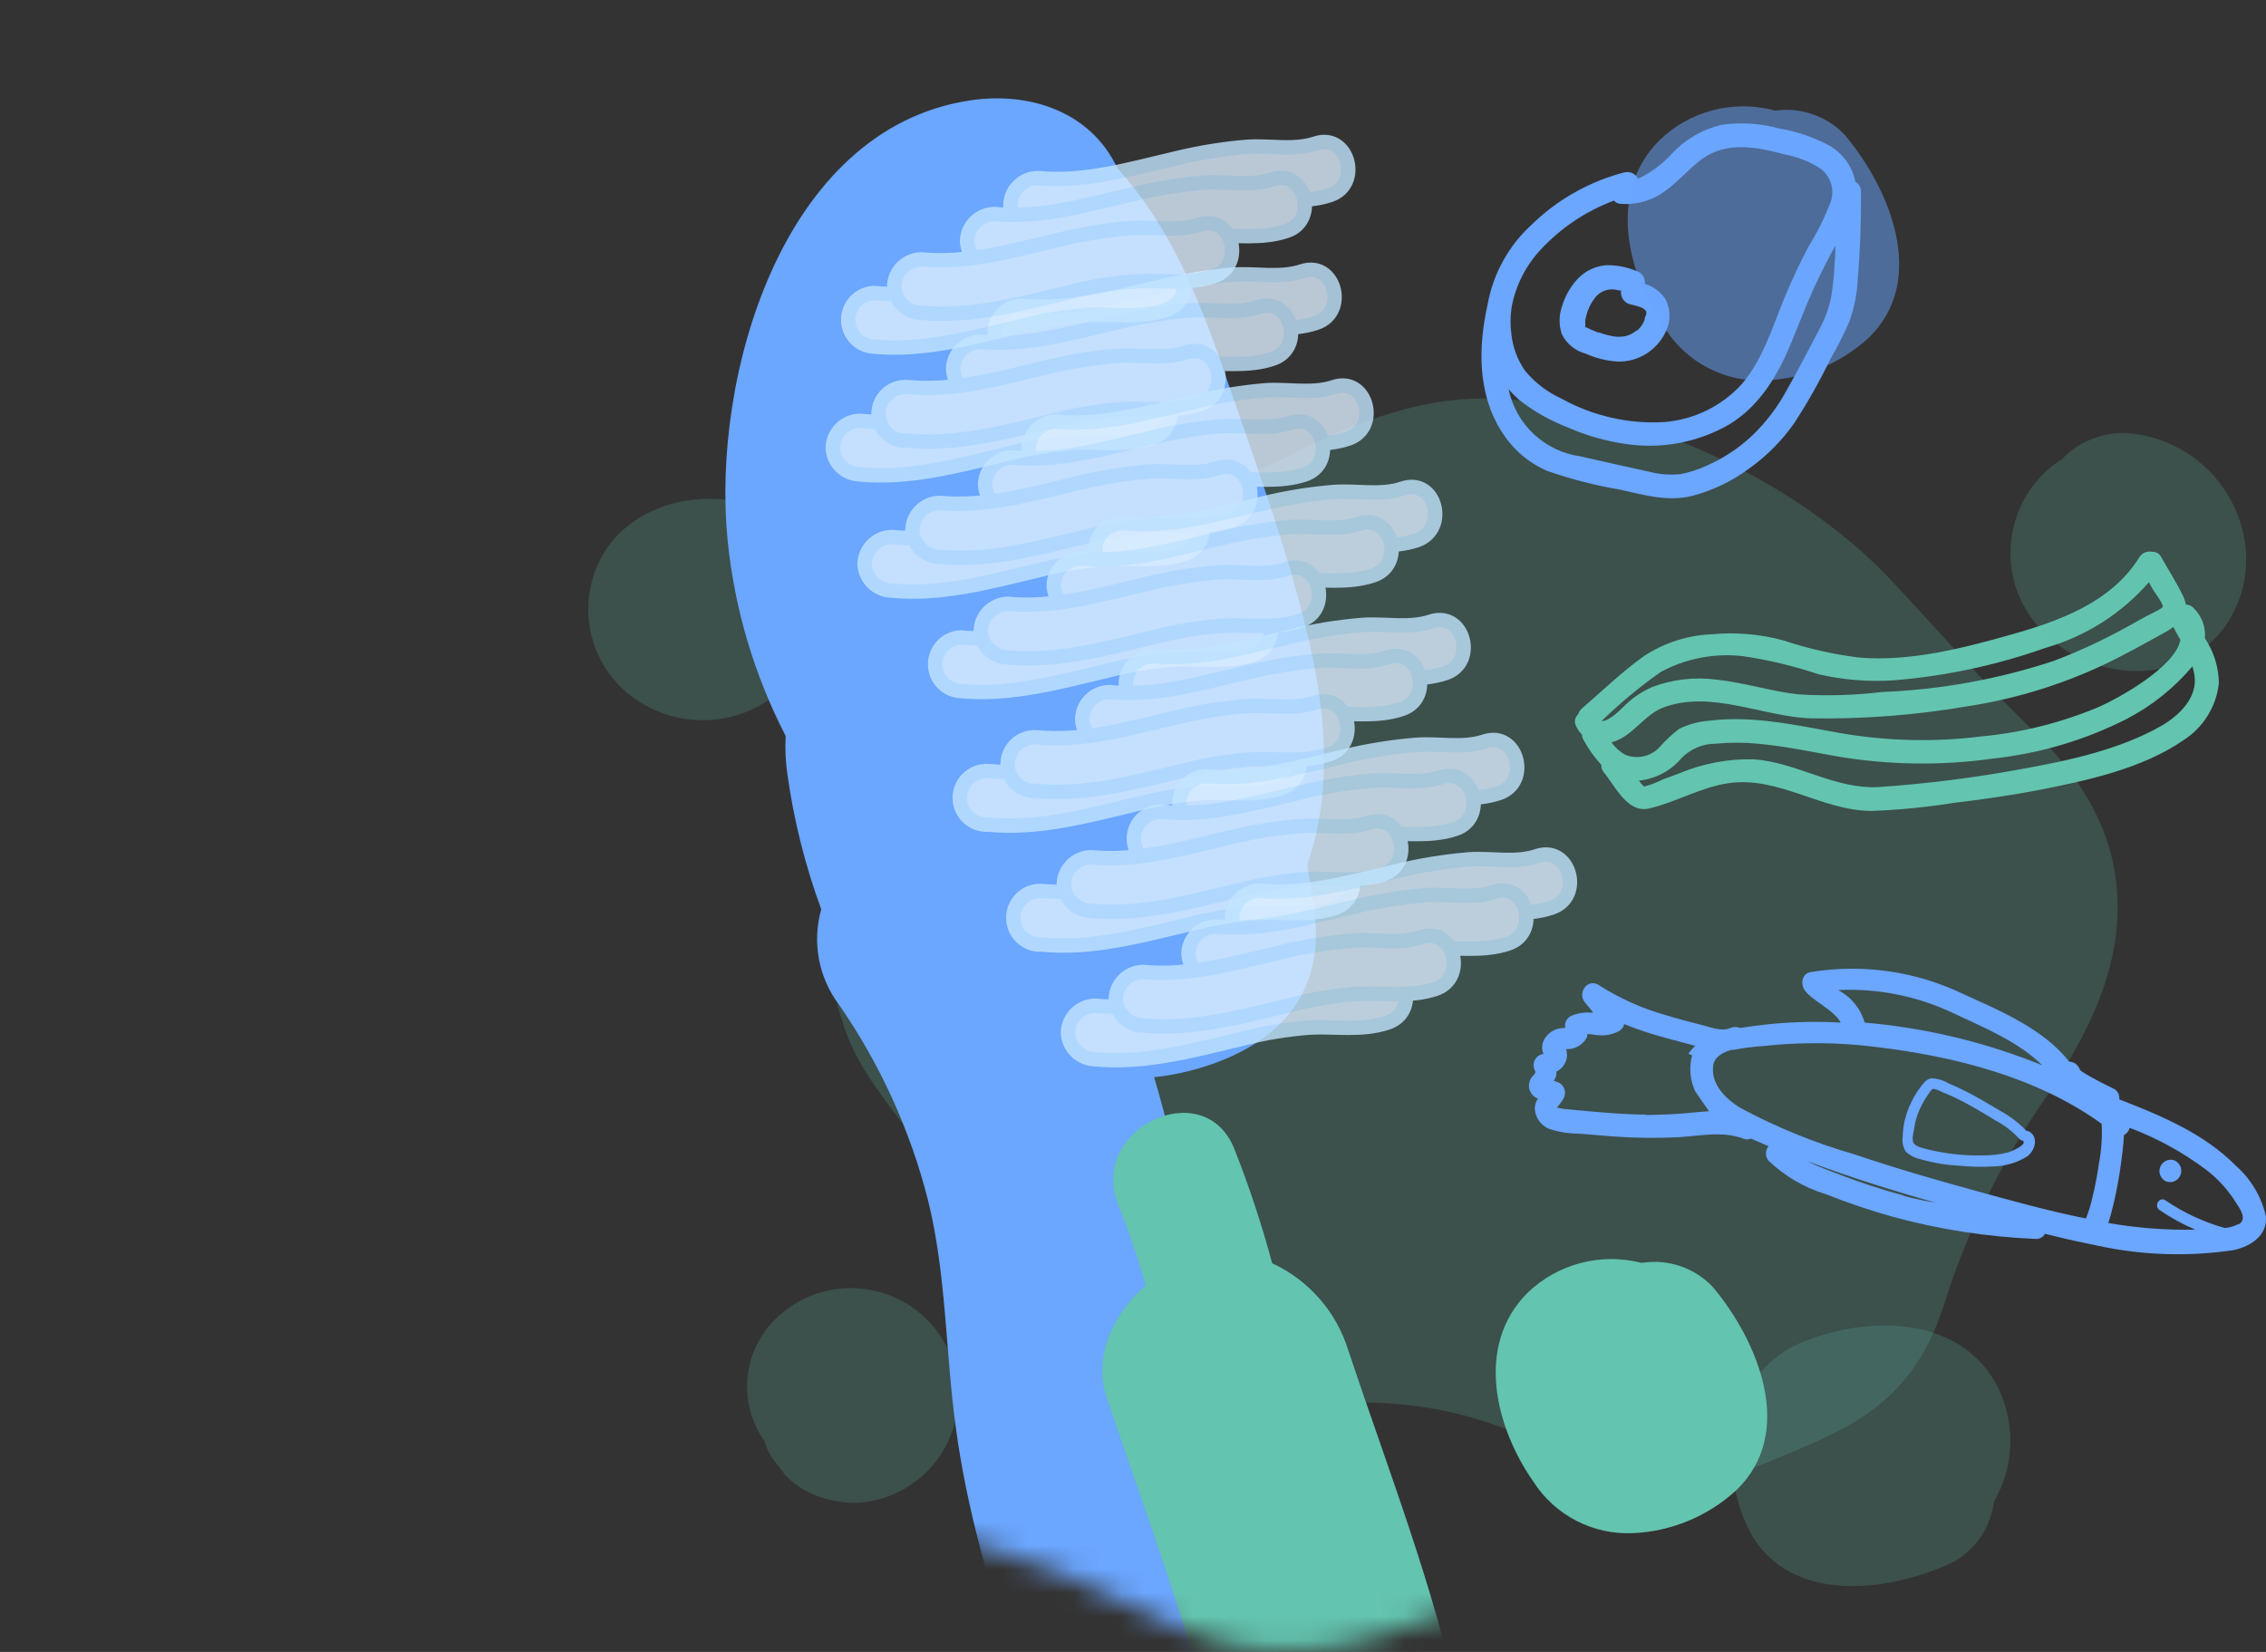 <?xml version="1.0" encoding="UTF-8"?> <svg xmlns="http://www.w3.org/2000/svg" width="96" height="70" viewBox="0 0 96 70" fill="none"><rect x="0" y="0" width="96" height="70" fill="#333333" stroke="none"/><path opacity="0.2" d="M35.871 43.824C36.844 46.421 39.254 48.291 40.133 50.817C41.012 53.343 40.267 55.958 42.19 58.273C43.808 60.219 46.376 61.685 48.744 60.952C61.54 56.978 65.362 61.937 68.996 62.758C71.857 63.402 74.196 62.271 76.775 61.163C79.829 59.85 81.465 58.232 82.443 55.026C83.412 52.024 84.818 49.182 86.617 46.591C88.434 43.859 90.005 40.922 89.671 37.534C89.413 34.902 87.983 32.733 86.113 30.934C83.956 28.864 82.074 26.66 80.022 24.486C76.054 20.318 69.348 17.229 63.574 16.901C60.702 16.736 58.117 17.633 55.567 18.847C54.588 19.31 53.486 20.019 52.372 20.084C50.954 20.171 49.523 19.28 48.187 18.911C35.994 15.716 32.858 35.822 35.871 43.824Z" fill="#63C4AF"></path><path d="M70.537 12.645C70.331 12.35 70.032 12.133 69.687 12.029C69.7 11.905 69.668 11.781 69.597 11.679C69.526 11.577 69.421 11.504 69.3 11.472C68.902 11.31 68.476 11.23 68.046 11.238C67.582 11.274 67.149 11.483 66.832 11.824C66.524 12.158 66.297 12.559 66.17 12.996C66.04 13.376 66.04 13.789 66.17 14.169C66.272 14.37 66.414 14.546 66.589 14.688C66.764 14.829 66.967 14.932 67.184 14.989C67.611 15.179 68.067 15.292 68.533 15.323C68.946 15.333 69.354 15.225 69.709 15.012C70.063 14.799 70.351 14.491 70.537 14.122C70.663 13.896 70.728 13.642 70.728 13.383C70.728 13.125 70.663 12.871 70.537 12.645ZM69.676 13.483V13.553C69.667 13.575 69.657 13.597 69.646 13.618C69.618 13.679 69.585 13.738 69.547 13.793C69.533 13.816 69.517 13.838 69.5 13.858L69.365 14.005H69.33L69.242 14.069C69.06 14.203 68.84 14.273 68.615 14.268C68.478 14.275 68.341 14.259 68.21 14.221C68.052 14.192 67.897 14.146 67.747 14.087H67.694L67.583 14.04L67.383 13.958L67.208 13.87H67.161C67.159 13.854 67.159 13.838 67.161 13.823V13.77V13.606C67.161 13.606 67.161 13.571 67.161 13.565C67.161 13.559 67.19 13.418 67.214 13.342C67.277 13.099 67.386 12.87 67.536 12.668C67.613 12.554 67.714 12.458 67.833 12.388C67.952 12.318 68.085 12.275 68.222 12.264H68.374L68.626 12.31H68.679C68.658 12.439 68.686 12.571 68.757 12.68C68.829 12.788 68.939 12.866 69.066 12.897C69.205 12.925 69.342 12.962 69.476 13.008C69.541 13.03 69.603 13.061 69.658 13.102C69.658 13.102 69.74 13.184 69.699 13.137C69.718 13.158 69.734 13.182 69.746 13.207C69.746 13.207 69.746 13.295 69.746 13.313C69.746 13.331 69.687 13.448 69.676 13.483Z" fill="#6BA6FF"></path><path d="M78.703 11.836C78.809 10.599 78.85 9.356 78.838 8.114C78.842 8.031 78.822 7.949 78.78 7.877C78.738 7.805 78.677 7.747 78.604 7.709C78.542 7.387 78.411 7.083 78.219 6.817C78.028 6.55 77.781 6.329 77.496 6.168C76.836 5.814 76.124 5.57 75.386 5.447C74.59 5.227 73.758 5.174 72.941 5.288C72.134 5.479 71.4 5.903 70.831 6.508C70.429 6.954 69.943 7.316 69.401 7.574C69.348 7.469 69.261 7.386 69.155 7.337C69.048 7.288 68.928 7.276 68.815 7.305C67.324 7.692 65.962 8.464 64.864 9.544C63.907 10.426 63.264 11.594 63.029 12.873C62.624 14.679 62.583 16.666 63.615 18.284C64.076 19.03 64.755 19.615 65.561 19.96C66.567 20.31 67.6 20.575 68.65 20.752C69.659 20.98 70.649 21.267 71.687 21.015C72.565 20.784 73.391 20.386 74.119 19.843C74.853 19.317 75.494 18.671 76.013 17.932C76.582 17.057 77.096 16.147 77.549 15.206C77.849 14.692 78.117 14.159 78.352 13.612C78.558 13.041 78.677 12.442 78.703 11.836ZM65.291 10.558C66.146 9.643 67.202 8.938 68.375 8.501C68.439 8.576 68.529 8.624 68.627 8.635C69.316 8.696 70.003 8.5 70.555 8.084C71.083 7.709 71.505 7.205 72.015 6.806C73.1 5.956 74.412 6.22 75.649 6.554C76.173 6.652 76.673 6.851 77.121 7.141C77.345 7.306 77.507 7.543 77.582 7.811C77.656 8.08 77.638 8.366 77.531 8.624C77.283 9.26 76.977 9.872 76.616 10.453C76.241 11.162 75.907 11.889 75.597 12.627C75.081 13.882 74.676 15.265 73.762 16.308C72.91 17.228 71.741 17.791 70.491 17.885C68.987 17.971 67.489 17.629 66.171 16.901C65.573 16.631 65.044 16.23 64.623 15.728C64.303 15.279 64.102 14.757 64.037 14.21C63.981 13.821 63.981 13.426 64.037 13.038C64.205 12.107 64.641 11.245 65.291 10.558ZM77.097 13.917C76.64 14.784 76.183 15.675 75.702 16.52C75.312 17.246 74.81 17.907 74.213 18.477C73.641 19.009 72.983 19.439 72.267 19.749C71.926 19.904 71.568 20.018 71.2 20.089C70.763 20.137 70.32 20.106 69.893 19.995C68.92 19.785 67.953 19.562 66.962 19.339C66.222 19.238 65.531 18.91 64.985 18.399C64.439 17.889 64.065 17.222 63.914 16.49C64.05 16.651 64.197 16.801 64.354 16.942C64.981 17.433 65.679 17.828 66.423 18.114C67.226 18.467 68.074 18.706 68.943 18.823C70.432 19.032 71.948 18.739 73.252 17.991C74.588 17.182 75.344 15.851 75.919 14.444C76.224 13.706 76.505 12.956 76.839 12.223C77.121 11.607 77.426 11.009 77.754 10.412C77.754 10.646 77.754 10.886 77.724 11.121C77.707 11.602 77.66 12.082 77.584 12.557C77.491 13.032 77.327 13.491 77.097 13.917Z" fill="#6BA6FF"></path><path d="M93.411 27.047C93.432 26.817 93.401 26.584 93.322 26.366C93.243 26.148 93.118 25.951 92.954 25.787C92.911 25.736 92.859 25.694 92.799 25.665C92.74 25.636 92.674 25.619 92.608 25.617C92.582 25.491 92.541 25.369 92.485 25.253C92.204 24.667 91.864 24.146 91.553 23.595C91.519 23.527 91.466 23.47 91.4 23.433C91.335 23.395 91.259 23.378 91.183 23.384C91.079 23.36 90.969 23.369 90.87 23.411C90.771 23.454 90.688 23.526 90.632 23.618C89.46 25.506 87.28 26.303 85.251 26.877C83.223 27.452 80.943 28.05 78.745 27.862C77.657 27.726 76.585 27.482 75.544 27.135C74.562 26.868 73.539 26.781 72.525 26.877C71.495 26.918 70.495 27.24 69.636 27.809C68.715 28.466 67.877 29.281 67.021 30.019C66.945 30.084 66.89 30.169 66.863 30.265C66.793 30.324 66.746 30.405 66.729 30.495C66.712 30.585 66.726 30.677 66.769 30.758C66.831 30.896 66.916 31.023 67.021 31.133C67.025 31.214 67.049 31.292 67.091 31.361C67.296 31.742 67.548 32.094 67.842 32.411C67.835 32.523 67.87 32.634 67.941 32.721C68.428 33.308 68.95 34.48 69.87 34.257C71.013 33.993 72.033 33.366 73.211 33.19C75.345 32.868 77.185 34.363 79.302 34.363C80.462 34.319 81.619 34.206 82.766 34.023C83.938 33.882 85.111 33.718 86.283 33.495C88.352 33.091 90.738 32.587 92.502 31.367C92.917 31.103 93.268 30.748 93.527 30.33C93.787 29.912 93.95 29.442 94.003 28.952C93.996 28.273 93.79 27.611 93.411 27.047ZM92.081 26.578C92.168 26.754 92.268 26.936 92.374 27.112C92.157 28.284 89.695 29.609 88.95 29.943C87.345 30.622 85.645 31.049 83.909 31.209C81.93 31.454 79.924 31.404 77.959 31.063C76.136 30.74 74.272 30.306 72.402 30.541C71.962 30.573 71.532 30.69 71.136 30.887C70.823 31.127 70.534 31.398 70.274 31.696C70.091 31.878 69.858 32.002 69.605 32.053C69.352 32.104 69.089 32.08 68.85 31.983C68.616 31.85 68.415 31.666 68.264 31.444H68.317C69.19 31.192 69.653 30.271 70.509 29.966C72.514 29.239 74.694 30.371 76.717 30.441C78.924 30.476 81.129 30.307 83.305 29.937C85.496 29.606 87.621 28.932 89.601 27.938C90.105 27.68 90.603 27.416 91.096 27.141C91.412 26.959 91.776 26.789 92.081 26.567V26.578ZM70.362 28.472C71.422 27.902 72.631 27.669 73.827 27.803C74.918 27.963 75.993 28.22 77.039 28.571C78.08 28.812 79.15 28.899 80.216 28.829C82.416 28.653 84.584 28.19 86.664 27.452C88.36 26.968 89.879 26.003 91.037 24.673L91.195 24.955C91.254 25.06 91.658 25.605 91.629 25.705C91.6 25.805 91.043 26.045 90.926 26.115L90.14 26.549C89.135 27.109 88.091 27.595 87.016 28.003C84.665 28.781 82.216 29.225 79.741 29.322C78.555 29.466 77.358 29.499 76.166 29.421C75.023 29.292 73.915 28.929 72.766 28.806C71.832 28.674 70.881 28.779 69.999 29.111C69.578 29.294 69.193 29.55 68.862 29.867C68.739 29.984 68.182 30.582 67.853 30.553C68.634 29.794 69.472 29.098 70.362 28.472ZM91.576 30.752C89.818 31.76 87.666 32.223 85.714 32.575C83.701 32.95 81.668 33.208 79.624 33.349C77.748 33.466 76.148 32.311 74.313 32.176C73.233 32.147 72.158 32.347 71.16 32.763L70.421 33.038C70.175 33.165 69.916 33.264 69.647 33.331C69.633 33.314 69.618 33.298 69.6 33.284C69.541 33.22 69.486 33.151 69.436 33.079C70.13 33.008 70.771 32.672 71.224 32.141C71.414 31.941 71.643 31.782 71.897 31.674C72.151 31.566 72.425 31.512 72.701 31.514C73.286 31.457 73.875 31.457 74.46 31.514C75.574 31.614 76.67 31.842 77.766 32.041C79.978 32.423 82.237 32.457 84.46 32.141C86.426 31.928 88.336 31.36 90.099 30.465C91.164 29.911 92.109 29.154 92.883 28.237C92.922 28.366 92.951 28.497 92.972 28.63C93.1 29.568 92.332 30.312 91.576 30.752Z" fill="#63C4AF"></path><path d="M95.996 51.544C95.809 50.712 95.364 49.961 94.724 49.398C93.381 48.033 91.535 47.265 89.782 46.585C89.795 46.499 89.782 46.411 89.744 46.333C89.707 46.254 89.646 46.189 89.571 46.145C89.231 45.981 88.891 45.811 88.563 45.623C88.429 45.554 88.299 45.476 88.176 45.389C88.154 45.372 88.134 45.353 88.117 45.33C88.117 45.272 88.117 45.283 88.117 45.33C88.085 45.233 88.025 45.148 87.943 45.086C87.861 45.024 87.763 44.989 87.66 44.984C86.588 43.607 84.729 42.827 83.205 42.136C81.188 41.158 78.917 40.828 76.705 41.192C76.318 41.256 76.276 41.719 76.47 41.983C76.81 42.429 77.695 42.792 77.982 43.331C76.573 43.253 75.16 43.328 73.768 43.554H73.686C73.629 43.53 73.569 43.517 73.507 43.517C73.445 43.517 73.385 43.53 73.328 43.554C72.953 43.736 72.443 43.519 72.068 43.425C71.564 43.302 71.066 43.167 70.567 43.015C69.566 42.733 68.612 42.305 67.736 41.743C67.261 41.432 66.804 42.077 67.15 42.481C67.267 42.622 67.384 42.763 67.496 42.909H67.39C67.101 42.888 66.811 42.938 66.546 43.056C66.458 43.102 66.388 43.176 66.346 43.266C66.303 43.356 66.291 43.457 66.312 43.554C66.205 43.556 66.099 43.569 65.995 43.595C65.793 43.65 65.615 43.772 65.491 43.941C65.426 44.023 65.38 44.117 65.355 44.218C65.329 44.319 65.326 44.425 65.344 44.527C65.356 44.575 65.372 44.622 65.391 44.668H65.332C65.262 44.686 65.197 44.72 65.141 44.767C65.085 44.814 65.042 44.873 65.012 44.94C64.983 45.006 64.969 45.079 64.972 45.151C64.974 45.224 64.994 45.295 65.028 45.36C65.104 45.483 64.928 45.577 64.875 45.676C64.825 45.75 64.793 45.834 64.78 45.922C64.767 46.01 64.775 46.1 64.802 46.184C64.829 46.269 64.875 46.346 64.937 46.411C64.998 46.475 65.073 46.525 65.157 46.555C65.063 46.684 65.016 46.842 65.022 47.001C65.036 47.179 65.097 47.35 65.201 47.495C65.304 47.641 65.445 47.756 65.608 47.827C66.023 47.969 66.459 48.04 66.898 48.038L68.322 48.156C69.243 48.223 70.167 48.235 71.089 48.191C72.009 48.138 72.971 47.915 73.856 48.249C73.908 48.271 73.963 48.283 74.02 48.283C74.076 48.283 74.132 48.271 74.184 48.249L74.928 48.572C74.854 48.657 74.813 48.767 74.813 48.88C74.813 48.993 74.854 49.102 74.928 49.187C75.611 49.841 76.439 50.325 77.344 50.6C78.274 50.969 79.223 51.29 80.186 51.561C82.162 52.099 84.191 52.413 86.236 52.499C86.316 52.506 86.397 52.489 86.467 52.45C86.538 52.411 86.596 52.353 86.635 52.282C87.25 52.435 87.865 52.581 88.487 52.705L88.897 52.792C90.791 53.199 92.744 53.259 94.659 52.968C95.369 52.798 96.06 52.359 95.996 51.544ZM77.871 41.954C79.592 41.872 81.305 42.225 82.854 42.98C84.026 43.531 85.532 44.152 86.511 45.137C84.261 44.223 81.893 43.631 79.477 43.378L78.996 43.331C78.912 43.037 78.769 42.764 78.576 42.527C78.382 42.29 78.142 42.095 77.871 41.954ZM69.711 47.23C68.955 47.23 68.199 47.165 67.449 47.101L66.276 46.995C66.235 46.995 65.931 46.913 65.936 46.948C65.942 46.983 66.212 46.614 66.235 46.555C66.272 46.493 66.295 46.422 66.301 46.35C66.307 46.277 66.297 46.204 66.271 46.136C66.245 46.068 66.204 46.007 66.151 45.956C66.098 45.906 66.035 45.869 65.966 45.846L65.831 45.799C65.883 45.721 65.919 45.633 65.936 45.541C65.942 45.498 65.942 45.455 65.936 45.412C66.128 45.317 66.275 45.151 66.347 44.949C66.403 44.79 66.403 44.616 66.347 44.457H66.411C66.585 44.456 66.756 44.405 66.903 44.312C67.05 44.219 67.168 44.086 67.244 43.929C67.244 43.888 67.244 43.853 67.244 43.818C67.414 43.818 67.595 43.865 67.748 43.871C68.034 43.892 68.32 43.833 68.574 43.701C68.634 43.671 68.686 43.629 68.727 43.576C68.768 43.523 68.796 43.461 68.809 43.396C69.382 43.627 69.97 43.823 70.567 43.982L71.816 44.316C71.714 44.42 71.618 44.53 71.529 44.645L71.687 44.721C71.55 45.226 71.596 45.764 71.816 46.239C72.015 46.526 72.209 46.825 72.402 47.089L71.933 47.124C71.199 47.202 70.461 47.243 69.723 47.247L69.711 47.23ZM80.65 50.659C79.752 50.418 78.868 50.131 78 49.797C77.549 49.621 77.045 49.451 76.582 49.211L76.675 49.246C78.434 49.903 80.192 50.453 82.004 50.964C81.546 50.889 81.095 50.794 80.65 50.676V50.659ZM88.364 51.632C86.757 51.309 85.169 50.864 83.569 50.424C81.969 49.985 80.245 49.486 78.61 48.929C76.922 48.445 75.291 47.783 73.744 46.954C73.158 46.596 72.525 46.01 72.572 45.26C72.572 44.826 72.93 44.609 73.358 44.486H73.457C73.868 44.406 74.283 44.353 74.7 44.328C76.28 44.152 77.876 44.164 79.454 44.363C82.778 44.756 86.289 45.635 89.038 47.622C89.065 48.19 89.026 48.758 88.921 49.316C88.85 49.797 88.762 50.272 88.645 50.747C88.578 51.055 88.484 51.357 88.364 51.649V51.632ZM94.841 51.866C94.659 51.96 94.459 52.018 94.255 52.036C93.358 51.785 92.509 51.389 91.74 50.864C91.482 50.688 91.236 51.098 91.488 51.274C91.965 51.602 92.474 51.88 93.006 52.107C91.771 52.131 90.536 52.037 89.319 51.825C89.407 51.561 89.478 51.28 89.542 51.01C89.674 50.455 89.778 49.894 89.853 49.328C89.905 48.941 89.964 48.519 89.982 48.103C90.101 48.035 90.189 47.924 90.228 47.792C91.376 48.225 92.457 48.817 93.44 49.551C93.948 49.934 94.381 50.406 94.718 50.946C94.894 51.216 95.222 51.661 94.841 51.884V51.866Z" fill="#6BA6FF"></path><path d="M92.085 49.158C91.965 49.127 91.838 49.144 91.729 49.205C91.621 49.266 91.54 49.367 91.505 49.486C91.469 49.605 91.481 49.733 91.538 49.844C91.595 49.954 91.692 50.038 91.81 50.078C91.931 50.11 92.058 50.093 92.166 50.032C92.275 49.971 92.355 49.87 92.391 49.751C92.427 49.632 92.415 49.504 92.358 49.393C92.301 49.282 92.203 49.198 92.085 49.158Z" fill="#6BA6FF"></path><path d="M85.925 47.927H85.86C85.533 47.586 85.156 47.297 84.74 47.071C84.254 46.784 83.767 46.485 83.257 46.233C83.029 46.116 82.794 46.01 82.56 45.911C82.336 45.777 82.082 45.702 81.821 45.694C81.61 45.723 81.481 45.911 81.364 46.063C81.2 46.279 81.06 46.513 80.948 46.761C80.736 47.198 80.62 47.676 80.608 48.161C80.575 48.383 80.621 48.609 80.737 48.8C80.915 48.963 81.134 49.075 81.37 49.123C81.914 49.282 82.475 49.374 83.041 49.398C83.508 49.446 83.978 49.456 84.447 49.428C84.958 49.418 85.456 49.27 85.889 49C86.229 48.742 86.388 48.15 85.925 47.927ZM85.057 48.836C84.718 48.921 84.369 48.962 84.019 48.959C83.23 48.979 82.442 48.894 81.675 48.707C81.511 48.66 81.2 48.607 81.089 48.461C80.977 48.314 81.053 48.056 81.089 47.874C81.134 47.492 81.254 47.121 81.44 46.784C81.527 46.619 81.625 46.46 81.733 46.309C81.78 46.251 81.833 46.151 81.903 46.139C82.02 46.159 82.134 46.199 82.237 46.257C82.627 46.412 83.007 46.593 83.375 46.796C83.773 47.013 84.16 47.247 84.547 47.482C84.922 47.682 85.26 47.944 85.549 48.255C85.566 48.279 85.588 48.298 85.614 48.311C85.639 48.324 85.667 48.331 85.696 48.331C85.919 48.513 85.163 48.806 85.057 48.842V48.836Z" fill="#6BA6FF"></path><path d="M36.393 20.189C36.571 19.958 36.701 19.694 36.775 19.412C36.85 19.13 36.867 18.836 36.827 18.548C36.754 18.036 36.518 17.561 36.153 17.195C35.789 16.828 35.316 16.589 34.804 16.514C34.571 16.483 34.334 16.506 34.11 16.58C33.887 16.654 33.684 16.777 33.515 16.942L33.45 16.971C33.185 17.137 32.961 17.361 32.794 17.626C32.628 17.891 32.523 18.19 32.489 18.501C32.445 19.088 32.633 19.669 33.012 20.119C33.391 20.57 33.931 20.853 34.517 20.91C34.865 20.96 35.221 20.92 35.549 20.794C35.877 20.668 36.168 20.459 36.393 20.189Z" fill="#6BA6FF"></path><path opacity="0.2" d="M74.148 64.932C75.86 68.033 80.051 67.453 82.718 66.21C83.197 65.951 83.607 65.58 83.913 65.129C84.219 64.678 84.413 64.16 84.477 63.619L84.529 63.537C84.95 62.777 85.171 61.923 85.171 61.055C85.171 60.186 84.95 59.332 84.529 58.572C82.952 55.835 79.395 55.77 76.739 56.731C75.943 56.984 75.228 57.442 74.665 58.059C74.103 58.677 73.714 59.432 73.538 60.249C73.186 61.833 73.402 63.491 74.148 64.932Z" fill="#63C4AF"></path><path d="M73.563 63.144C76.113 60.688 74.46 56.79 72.566 54.539C72.193 54.142 71.728 53.84 71.213 53.66C70.698 53.481 70.146 53.428 69.606 53.508H69.513C68.67 53.295 67.786 53.3 66.946 53.524C66.106 53.748 65.337 54.182 64.712 54.785C62.484 57.019 63.346 60.471 64.963 62.787C65.413 63.487 66.038 64.057 66.776 64.44C67.515 64.823 68.341 65.004 69.172 64.967C70.805 64.898 72.361 64.252 73.563 63.144Z" fill="#63C4AF"></path><path opacity="0.5" d="M79.154 14.327C81.704 11.871 80.051 7.973 78.158 5.722C77.784 5.324 77.319 5.023 76.804 4.843C76.288 4.663 75.737 4.611 75.197 4.69L75.104 4.661C74.26 4.448 73.377 4.454 72.536 4.678C71.696 4.903 70.927 5.339 70.303 5.945C68.076 8.172 68.937 11.625 70.555 13.94C71.003 14.641 71.628 15.211 72.367 15.594C73.106 15.977 73.933 16.159 74.764 16.121C76.393 16.059 77.948 15.424 79.154 14.327Z" fill="#6BA6FF"></path><path opacity="0.2" d="M32.208 60.794C32.254 60.876 32.319 60.952 32.377 61.034C32.452 61.304 32.566 61.561 32.718 61.796L33.304 62.552C33.752 62.997 34.307 63.32 34.916 63.49C34.986 63.516 35.059 63.535 35.133 63.549C35.478 63.632 35.832 63.677 36.188 63.684C36.77 63.677 37.345 63.549 37.876 63.309C38.508 63.032 39.069 62.615 39.517 62.09C39.964 61.565 40.286 60.945 40.459 60.277C40.632 59.609 40.651 58.91 40.514 58.234C40.377 57.557 40.089 56.921 39.67 56.372C39.252 55.824 38.714 55.378 38.097 55.068C37.481 54.757 36.802 54.591 36.112 54.582C35.422 54.572 34.739 54.72 34.115 55.013C33.49 55.306 32.94 55.737 32.506 56.274C32.007 56.91 31.711 57.681 31.658 58.488C31.604 59.294 31.796 60.098 32.208 60.794Z" fill="#63C4AF"></path><path opacity="0.2" d="M26.738 29.497C27.559 30.121 28.552 30.477 29.582 30.516C30.612 30.554 31.629 30.275 32.495 29.714C33.045 29.361 33.505 28.883 33.837 28.319C34.254 27.914 34.545 27.397 34.675 26.83C34.826 26.238 34.856 25.622 34.764 25.018C34.673 24.414 34.461 23.834 34.142 23.313C33.489 22.283 32.461 21.547 31.275 21.262C29.177 20.816 26.703 21.549 25.56 23.466C24.988 24.442 24.791 25.594 25.008 26.704C25.225 27.815 25.84 28.808 26.738 29.497Z" fill="#63C4AF"></path><path opacity="0.2" d="M94.254 26.567C94.637 26.022 94.907 25.407 95.048 24.756C95.189 24.106 95.198 23.434 95.075 22.78C94.856 21.619 94.266 20.561 93.394 19.764C92.522 18.967 91.415 18.474 90.239 18.36C89.704 18.317 89.166 18.393 88.665 18.585C88.164 18.777 87.712 19.079 87.343 19.468L87.208 19.55C86.62 19.955 86.133 20.488 85.782 21.11C85.432 21.732 85.228 22.425 85.186 23.137C84.992 25.957 87.349 28.19 90.051 28.413C90.852 28.495 91.659 28.368 92.396 28.044C93.133 27.721 93.773 27.212 94.254 26.567Z" fill="#63C4AF"></path><mask id="mask0_442_308" style="mask-type:luminance" maskUnits="userSpaceOnUse" x="0" y="0" width="84" height="70"><path d="M1.626 40.922C3.109 44.861 6.767 47.704 8.104 51.544C9.475 55.477 8.309 59.363 11.228 62.875C13.684 65.805 17.588 68.062 21.193 66.949C40.643 60.911 46.452 68.443 51.974 69.686C56.323 70.671 59.875 68.953 63.803 67.265C68.439 65.272 70.901 62.775 72.413 57.945C73.884 53.38 76.022 49.059 78.756 45.119C81.517 40.975 83.903 36.502 83.399 31.356C83 27.352 80.831 24.058 77.988 21.326C74.712 18.178 71.857 14.831 68.732 11.555C62.706 5.218 52.513 0.523 43.738 0.03C39.37 -0.222 35.443 1.138 31.563 2.961C30.08 3.664 28.409 4.72 26.715 4.843C24.552 4.972 22.383 3.623 20.349 3.084C1.82 -1.799 -2.963 28.753 1.626 40.922Z" fill="white"></path></mask><g mask="url(#mask0_442_308)"><path d="M65.42 117.647C60.971 104.271 60.109 90.097 56.293 76.556C54.458 70.061 51.41 63.83 50.894 57.03C50.665 53.172 49.995 49.352 48.896 45.647C49.919 45.537 50.922 45.282 51.873 44.891C54.804 43.677 56.17 41.461 55.637 38.267C55.543 37.727 55.461 37.182 55.385 36.631C56.358 33.9 56.211 30.769 55.631 27.962C54.775 23.858 53.233 19.755 51.873 15.781C50.801 12.639 49.57 9.591 47.342 7.135C46.222 4.743 43.632 3.858 41.047 4.262C33.081 5.505 30.144 16.044 30.824 22.873C31.112 25.775 31.947 28.595 33.285 31.186C33.256 31.738 33.281 32.292 33.362 32.839C33.636 34.781 34.115 36.689 34.792 38.53C34.598 39.215 34.564 39.934 34.693 40.634C34.822 41.333 35.111 41.994 35.537 42.563C37.282 45.082 38.563 47.894 39.317 50.864C40.097 54.017 40.05 57.259 40.49 60.465C41.41 67.382 44.388 73.737 46.199 80.431C49.781 93.661 50.707 107.471 55.051 120.514C57.214 127.061 67.618 124.254 65.42 117.647Z" fill="#6BA6FF"></path><path d="M70.051 118.228C69.758 107.917 65.637 98.497 64.007 88.409C63.152 83.133 62.993 77.717 61.868 72.459C60.742 67.201 58.796 62.247 57.12 57.218C56.872 56.411 56.457 55.666 55.901 55.031C55.346 54.395 54.662 53.884 53.896 53.531C53.456 51.887 52.922 50.271 52.295 48.689C51.018 45.477 46.088 47.833 47.366 51.034C47.818 52.159 48.209 53.307 48.538 54.474C47.166 55.647 46.305 57.476 46.879 59.205C48.561 64.228 50.519 69.258 51.633 74.446C52.688 79.375 52.887 84.411 53.62 89.399C55.004 98.848 59.365 107.905 59.64 117.495C59.722 120.232 61.463 122.718 64.482 122.935C67.073 123.099 70.133 120.983 70.051 118.228Z" fill="#63C4AF"></path><g opacity="0.8"><path d="M55.156 11.496C54.236 11.801 53.216 11.572 52.266 11.636C51.219 11.721 50.179 11.892 49.16 12.146C47.243 12.592 45.349 13.155 43.362 12.961C43.206 12.95 43.05 12.971 42.903 13.023C42.755 13.075 42.62 13.157 42.506 13.263C42.392 13.369 42.3 13.498 42.238 13.642C42.176 13.785 42.143 13.939 42.143 14.095C42.143 14.252 42.176 14.406 42.238 14.55C42.3 14.693 42.392 14.822 42.506 14.928C42.62 15.034 42.755 15.116 42.903 15.168C43.05 15.22 43.206 15.241 43.362 15.23C45.466 15.435 47.53 14.861 49.558 14.38C50.518 14.127 51.499 13.963 52.489 13.887C53.591 13.835 54.693 14.04 55.766 13.682C57.132 13.219 56.545 11.027 55.156 11.496Z" fill="#DCEDFF" stroke="#C2E5FF" stroke-width="0.61" stroke-miterlimit="10"></path><path d="M48.204 16.367C47.29 16.672 46.264 16.443 45.314 16.508C44.268 16.593 43.231 16.763 42.213 17.018C40.291 17.463 38.403 18.026 36.41 17.833C36.112 17.843 35.83 17.966 35.62 18.177C35.41 18.389 35.288 18.672 35.279 18.97C35.289 19.267 35.412 19.548 35.622 19.758C35.832 19.968 36.113 20.091 36.41 20.101C38.52 20.306 40.578 19.732 42.606 19.251C43.566 18.999 44.547 18.834 45.537 18.759C46.639 18.706 47.747 18.911 48.82 18.554C50.185 18.09 49.593 15.898 48.204 16.367Z" fill="#DCEDFF" stroke="#C2E5FF" stroke-width="0.61" stroke-miterlimit="10"></path><path d="M53.31 13.014C52.389 13.319 51.369 13.09 50.42 13.155C49.372 13.24 48.333 13.41 47.313 13.665C45.396 14.11 43.509 14.673 41.516 14.485C41.218 14.494 40.935 14.616 40.723 14.826C40.512 15.036 40.389 15.319 40.379 15.617C40.387 15.915 40.51 16.2 40.721 16.411C40.933 16.622 41.217 16.745 41.516 16.754C43.62 16.953 45.684 16.379 47.712 15.898C48.672 15.648 49.653 15.485 50.643 15.411C51.745 15.359 52.852 15.564 53.925 15.2C55.285 14.743 54.699 12.551 53.31 13.014Z" fill="#DCEDFF" stroke="#C2E5FF" stroke-width="0.61" stroke-miterlimit="10"></path><path d="M50.233 14.937C49.318 15.241 48.292 15.013 47.343 15.077C46.297 15.162 45.26 15.332 44.242 15.587C42.319 16.033 40.431 16.595 38.438 16.402C38.283 16.391 38.126 16.412 37.979 16.464C37.832 16.516 37.696 16.597 37.582 16.704C37.468 16.81 37.377 16.939 37.314 17.082C37.252 17.226 37.22 17.38 37.22 17.536C37.22 17.692 37.252 17.847 37.314 17.99C37.377 18.134 37.468 18.262 37.582 18.369C37.696 18.475 37.832 18.557 37.979 18.609C38.126 18.661 38.283 18.682 38.438 18.671C40.543 18.876 42.606 18.301 44.635 17.821C45.594 17.567 46.575 17.404 47.566 17.334C48.667 17.275 49.775 17.481 50.848 17.123C52.214 16.66 51.622 14.473 50.233 14.937Z" fill="#DCEDFF" stroke="#C2E5FF" stroke-width="0.61" stroke-miterlimit="10"></path></g><g opacity="0.8"><path d="M56.505 16.402C55.591 16.707 54.565 16.473 53.615 16.537C52.57 16.628 51.533 16.798 50.514 17.047C48.597 17.493 46.704 18.061 44.711 17.868C44.413 17.878 44.131 18.001 43.92 18.213C43.71 18.424 43.588 18.707 43.58 19.005C43.59 19.302 43.712 19.584 43.922 19.794C44.132 20.004 44.414 20.126 44.711 20.136C46.821 20.341 48.879 19.767 50.907 19.286C51.866 19.031 52.848 18.866 53.838 18.794C54.94 18.741 56.048 18.946 57.12 18.589C58.486 18.126 57.894 15.933 56.505 16.402Z" fill="#DCEDFF" stroke="#C2E5FF" stroke-width="0.61" stroke-miterlimit="10"></path><path d="M49.558 21.291C48.638 21.596 47.618 21.361 46.668 21.426C45.621 21.516 44.583 21.687 43.562 21.936C41.645 22.381 39.752 22.95 37.764 22.756C37.465 22.765 37.181 22.888 36.97 23.099C36.759 23.311 36.636 23.595 36.627 23.894C36.638 24.191 36.761 24.474 36.972 24.684C37.183 24.894 37.467 25.016 37.764 25.025C39.869 25.23 41.932 24.656 43.96 24.175C44.92 23.92 45.901 23.755 46.891 23.683C47.993 23.63 49.095 23.835 50.168 23.477C51.551 22.997 50.965 20.804 49.558 21.291Z" fill="#DCEDFF" stroke="#C2E5FF" stroke-width="0.61" stroke-miterlimit="10"></path><path d="M54.658 17.92C53.743 18.225 52.724 17.997 51.768 18.061C50.722 18.146 49.685 18.317 48.667 18.571C46.75 19.017 44.857 19.579 42.864 19.386C42.566 19.396 42.283 19.52 42.073 19.731C41.863 19.942 41.741 20.225 41.733 20.523C41.743 20.82 41.865 21.102 42.075 21.312C42.285 21.522 42.567 21.644 42.864 21.654C44.974 21.86 47.032 21.285 49.066 20.805C50.025 20.55 51.006 20.387 51.997 20.318C53.099 20.259 54.206 20.465 55.279 20.107C56.639 19.644 56.047 17.457 54.658 17.92Z" fill="#DCEDFF" stroke="#C2E5FF" stroke-width="0.61" stroke-miterlimit="10"></path><path d="M51.581 19.843C50.666 20.148 49.646 19.913 48.697 19.978C47.65 20.068 46.611 20.239 45.59 20.488C43.673 20.939 41.78 21.502 39.787 21.308C39.486 21.319 39.201 21.445 38.99 21.66C38.78 21.875 38.66 22.162 38.655 22.463C38.666 22.76 38.788 23.042 38.998 23.252C39.208 23.462 39.49 23.584 39.787 23.595C41.897 23.8 43.954 23.225 45.988 22.745C46.949 22.492 47.929 22.328 48.919 22.252C50.027 22.2 51.129 22.405 52.202 22.047C53.562 21.566 52.97 19.374 51.581 19.843Z" fill="#DCEDFF" stroke="#C2E5FF" stroke-width="0.61" stroke-miterlimit="10"></path></g><g opacity="0.8"><path d="M59.412 20.705C58.498 21.01 57.478 20.781 56.528 20.846C55.48 20.93 54.441 21.101 53.421 21.356C51.504 21.801 49.611 22.364 47.624 22.17C47.468 22.159 47.312 22.18 47.164 22.232C47.017 22.284 46.882 22.366 46.767 22.472C46.653 22.579 46.562 22.707 46.5 22.851C46.437 22.994 46.405 23.148 46.405 23.305C46.405 23.461 46.437 23.615 46.5 23.759C46.562 23.902 46.653 24.031 46.767 24.137C46.882 24.244 47.017 24.325 47.164 24.377C47.312 24.429 47.468 24.45 47.624 24.439C49.728 24.644 51.786 24.07 53.82 23.589C54.779 23.336 55.761 23.173 56.751 23.102C57.858 23.05 58.961 23.249 60.033 22.891C61.393 22.399 60.807 20.212 59.412 20.705Z" fill="#DCEDFF" stroke="#C2E5FF" stroke-width="0.61" stroke-miterlimit="10"></path><path d="M52.465 25.547C51.551 25.852 50.525 25.623 49.575 25.687C48.529 25.772 47.492 25.943 46.474 26.197C44.552 26.643 42.664 27.206 40.671 27.012C40.385 27.033 40.116 27.161 39.92 27.372C39.725 27.582 39.616 27.859 39.616 28.146C39.616 28.434 39.725 28.711 39.92 28.921C40.116 29.131 40.385 29.26 40.671 29.281C42.776 29.486 44.839 28.911 46.867 28.431C47.827 28.177 48.808 28.015 49.798 27.944C50.9 27.891 52.008 28.091 53.081 27.733C54.447 27.27 53.855 25.084 52.465 25.547Z" fill="#DCEDFF" stroke="#C2E5FF" stroke-width="0.61" stroke-miterlimit="10"></path><path d="M57.571 22.194C56.651 22.504 55.631 22.27 54.681 22.334C53.634 22.422 52.595 22.592 51.575 22.844C49.658 23.29 47.764 23.853 45.777 23.665C45.48 23.674 45.196 23.796 44.985 24.006C44.774 24.216 44.65 24.499 44.64 24.796C44.649 25.095 44.772 25.379 44.983 25.591C45.194 25.802 45.478 25.925 45.777 25.934C47.882 26.133 49.945 25.564 51.973 25.078C52.934 24.827 53.915 24.664 54.904 24.591C56.006 24.538 57.108 24.744 58.181 24.38C59.547 23.923 58.961 21.731 57.571 22.194Z" fill="#DCEDFF" stroke="#C2E5FF" stroke-width="0.61" stroke-miterlimit="10"></path><path d="M54.482 24.116C53.568 24.421 52.542 24.192 51.592 24.257C50.544 24.342 49.505 24.512 48.486 24.767C46.569 25.212 44.681 25.775 42.688 25.587C42.39 25.596 42.107 25.718 41.896 25.928C41.685 26.138 41.561 26.421 41.551 26.719C41.56 27.018 41.682 27.302 41.894 27.513C42.105 27.724 42.389 27.847 42.688 27.856C44.792 28.055 46.856 27.481 48.884 27C49.844 26.747 50.825 26.584 51.815 26.514C52.917 26.461 54.025 26.666 55.097 26.303C56.475 25.845 55.883 23.636 54.482 24.116Z" fill="#DCEDFF" stroke="#C2E5FF" stroke-width="0.61" stroke-miterlimit="10"></path></g><g opacity="0.8"><path d="M60.619 26.338C59.705 26.643 58.685 26.414 57.735 26.479C56.687 26.563 55.648 26.734 54.628 26.989C52.712 27.434 50.818 27.997 48.825 27.803C48.528 27.814 48.245 27.937 48.035 28.148C47.825 28.36 47.703 28.643 47.694 28.941C47.704 29.238 47.827 29.519 48.036 29.729C48.246 29.939 48.529 30.062 48.825 30.072C50.935 30.277 52.993 29.703 55.027 29.222C55.987 28.969 56.968 28.806 57.958 28.735C59.066 28.677 60.168 28.882 61.24 28.524C62.6 28.061 62.009 25.875 60.619 26.338Z" fill="#DCEDFF" stroke="#C2E5FF" stroke-width="0.61" stroke-miterlimit="10"></path><path d="M53.673 31.209C52.759 31.514 51.733 31.285 50.783 31.35C49.735 31.435 48.697 31.605 47.676 31.86C45.76 32.305 43.872 32.868 41.879 32.675C41.723 32.663 41.567 32.684 41.419 32.736C41.272 32.788 41.137 32.87 41.023 32.976C40.908 33.083 40.817 33.212 40.755 33.355C40.693 33.498 40.66 33.653 40.66 33.809C40.66 33.965 40.693 34.12 40.755 34.263C40.817 34.406 40.908 34.535 41.023 34.641C41.137 34.748 41.272 34.829 41.419 34.881C41.567 34.933 41.723 34.954 41.879 34.943C43.983 35.148 46.047 34.574 48.075 34.093C49.035 33.84 50.016 33.677 51.006 33.607C52.108 33.548 53.216 33.753 54.288 33.396C55.654 32.932 55.068 30.746 53.673 31.209Z" fill="#DCEDFF" stroke="#C2E5FF" stroke-width="0.61" stroke-miterlimit="10"></path><path d="M58.773 27.856C57.858 28.167 56.838 27.932 55.889 27.997C54.841 28.084 53.803 28.255 52.782 28.507C50.865 28.952 48.972 29.515 46.985 29.328C46.687 29.336 46.404 29.458 46.192 29.668C45.981 29.878 45.858 30.161 45.847 30.459C45.856 30.758 45.979 31.042 46.19 31.253C46.402 31.465 46.686 31.587 46.985 31.596C49.089 31.795 51.147 31.221 53.181 30.74C54.141 30.49 55.122 30.327 56.111 30.254C57.219 30.201 58.321 30.406 59.394 30.043C60.754 29.585 60.162 27.393 58.773 27.856Z" fill="#DCEDFF" stroke="#C2E5FF" stroke-width="0.61" stroke-miterlimit="10"></path><path d="M55.702 29.779C54.781 30.084 53.761 29.855 52.812 29.919C51.764 30.004 50.725 30.175 49.705 30.43C47.788 30.875 45.895 31.438 43.907 31.244C43.752 31.233 43.595 31.254 43.448 31.306C43.3 31.358 43.165 31.44 43.051 31.546C42.937 31.652 42.846 31.781 42.783 31.925C42.721 32.068 42.689 32.222 42.689 32.379C42.689 32.535 42.721 32.689 42.783 32.833C42.846 32.976 42.937 33.105 43.051 33.211C43.165 33.317 43.3 33.399 43.448 33.451C43.595 33.503 43.752 33.524 43.907 33.513C46.012 33.718 48.069 33.144 50.103 32.663C51.063 32.41 52.044 32.247 53.034 32.176C54.142 32.124 55.244 32.323 56.317 31.965C57.677 31.502 57.091 29.316 55.702 29.779Z" fill="#DCEDFF" stroke="#C2E5FF" stroke-width="0.61" stroke-miterlimit="10"></path></g><g opacity="0.8"><path d="M62.888 31.42C61.973 31.725 60.953 31.49 60.004 31.561C58.957 31.646 57.918 31.815 56.897 32.065C54.98 32.516 53.087 33.079 51.094 32.886C50.796 32.896 50.513 33.019 50.303 33.23C50.093 33.442 49.971 33.725 49.963 34.023C49.973 34.319 50.095 34.601 50.305 34.811C50.515 35.021 50.797 35.144 51.094 35.154C53.204 35.359 55.262 34.785 57.296 34.304C58.256 34.052 59.237 33.887 60.227 33.812C61.329 33.759 62.437 33.964 63.509 33.607C64.869 33.144 64.277 30.951 62.888 31.42Z" fill="#DCEDFF" stroke="#C2E5FF" stroke-width="0.61" stroke-miterlimit="10"></path><path d="M55.942 36.291C55.028 36.596 54.002 36.361 53.052 36.432C52.005 36.518 50.966 36.686 49.945 36.936C48.028 37.387 46.141 37.95 44.148 37.757C43.992 37.745 43.836 37.767 43.688 37.818C43.541 37.87 43.406 37.952 43.292 38.058C43.177 38.165 43.086 38.294 43.024 38.437C42.961 38.58 42.929 38.735 42.929 38.891C42.929 39.047 42.961 39.202 43.024 39.345C43.086 39.488 43.177 39.617 43.292 39.723C43.406 39.83 43.541 39.911 43.688 39.963C43.836 40.015 43.992 40.036 44.148 40.025C46.252 40.23 48.316 39.656 50.344 39.175C51.304 38.923 52.285 38.758 53.275 38.683C54.377 38.63 55.485 38.835 56.557 38.478C57.917 38.015 57.331 35.822 55.942 36.291Z" fill="#DCEDFF" stroke="#C2E5FF" stroke-width="0.61" stroke-miterlimit="10"></path><path d="M61.041 32.938C60.127 33.243 59.107 33.014 58.158 33.079C57.11 33.163 56.071 33.334 55.051 33.589C53.134 34.034 51.241 34.597 49.254 34.404C49.098 34.392 48.941 34.413 48.794 34.465C48.647 34.517 48.511 34.599 48.397 34.706C48.283 34.812 48.192 34.941 48.129 35.084C48.067 35.227 48.035 35.382 48.035 35.538C48.035 35.694 48.067 35.849 48.129 35.992C48.192 36.135 48.283 36.264 48.397 36.37C48.511 36.477 48.647 36.559 48.794 36.611C48.941 36.662 49.098 36.683 49.254 36.672C51.358 36.877 53.415 36.303 55.449 35.822C56.409 35.569 57.39 35.406 58.38 35.336C59.488 35.283 60.59 35.482 61.663 35.125C63.023 34.662 62.431 32.475 61.041 32.938Z" fill="#DCEDFF" stroke="#C2E5FF" stroke-width="0.61" stroke-miterlimit="10"></path><path d="M58 34.861C57.079 35.166 56.059 34.937 55.11 35.002C54.062 35.086 53.023 35.257 52.003 35.512C50.086 35.957 48.193 36.52 46.206 36.326C45.907 36.335 45.623 36.458 45.411 36.669C45.2 36.881 45.077 37.165 45.068 37.464C45.079 37.761 45.202 38.044 45.413 38.254C45.624 38.464 45.908 38.586 46.206 38.595C48.31 38.8 50.368 38.226 52.402 37.745C53.362 37.493 54.343 37.328 55.333 37.252C56.44 37.2 57.542 37.405 58.615 37.047C59.946 36.584 59.359 34.392 58 34.861Z" fill="#DCEDFF" stroke="#C2E5FF" stroke-width="0.61" stroke-miterlimit="10"></path></g><g opacity="0.8"><path d="M65.121 36.274C64.207 36.584 63.187 36.35 62.237 36.414C61.19 36.502 60.151 36.672 59.131 36.924C57.214 37.37 55.321 37.933 53.333 37.745C53.036 37.754 52.752 37.876 52.541 38.086C52.33 38.296 52.207 38.579 52.196 38.876C52.205 39.175 52.328 39.459 52.539 39.671C52.751 39.882 53.035 40.005 53.333 40.014C55.438 40.213 57.495 39.638 59.529 39.158C60.489 38.907 61.471 38.744 62.46 38.671C63.568 38.618 64.67 38.824 65.743 38.46C67.103 38.003 66.511 35.811 65.121 36.274Z" fill="#DCEDFF" stroke="#C2E5FF" stroke-width="0.61" stroke-miterlimit="10"></path><path d="M58.175 41.145C57.261 41.456 56.235 41.221 55.286 41.286C54.24 41.373 53.203 41.544 52.185 41.796C50.262 42.241 48.375 42.804 46.382 42.616C46.084 42.625 45.8 42.747 45.589 42.957C45.378 43.167 45.255 43.45 45.244 43.748C45.253 44.046 45.376 44.331 45.587 44.542C45.798 44.753 46.083 44.876 46.382 44.885C48.486 45.084 50.549 44.51 52.577 44.029C53.538 43.779 54.519 43.616 55.508 43.542C56.61 43.49 57.718 43.695 58.791 43.331C60.157 42.874 59.565 40.682 58.175 41.145Z" fill="#DCEDFF" stroke="#C2E5FF" stroke-width="0.61" stroke-miterlimit="10"></path><path d="M63.275 37.798C62.361 38.103 61.341 37.868 60.391 37.933C59.344 38.023 58.305 38.194 57.284 38.443C55.367 38.888 53.474 39.457 51.487 39.263C51.188 39.272 50.904 39.395 50.693 39.606C50.481 39.818 50.359 40.102 50.35 40.401C50.36 40.698 50.483 40.981 50.695 41.191C50.906 41.401 51.189 41.523 51.487 41.532C53.592 41.737 55.649 41.163 57.683 40.682C58.642 40.427 59.624 40.262 60.614 40.19C61.722 40.137 62.824 40.342 63.897 39.984C65.257 39.521 64.67 37.329 63.275 37.798Z" fill="#DCEDFF" stroke="#C2E5FF" stroke-width="0.61" stroke-miterlimit="10"></path><path d="M60.203 39.715C59.283 40.025 58.263 39.791 57.313 39.855C56.266 39.943 55.227 40.113 54.206 40.365C52.29 40.811 50.397 41.374 48.409 41.186C48.111 41.195 47.828 41.317 47.617 41.527C47.406 41.737 47.282 42.02 47.272 42.317C47.281 42.616 47.404 42.9 47.615 43.112C47.827 43.323 48.111 43.446 48.409 43.455C50.514 43.654 52.577 43.085 54.605 42.605C55.565 42.349 56.546 42.184 57.536 42.112C58.638 42.059 59.74 42.265 60.813 41.907C62.179 41.444 61.592 39.252 60.203 39.715Z" fill="#DCEDFF" stroke="#C2E5FF" stroke-width="0.61" stroke-miterlimit="10"></path></g><g opacity="0.8"><path d="M55.731 6.08C54.816 6.385 53.796 6.156 52.847 6.22C51.799 6.305 50.76 6.476 49.74 6.73C47.823 7.176 45.93 7.739 43.943 7.545C43.644 7.554 43.36 7.677 43.148 7.888C42.937 8.099 42.814 8.384 42.806 8.682C42.816 8.98 42.939 9.263 43.15 9.473C43.362 9.683 43.645 9.805 43.943 9.814C46.047 10.019 48.105 9.444 50.139 8.964C51.098 8.711 52.079 8.548 53.069 8.477C54.177 8.419 55.279 8.624 56.352 8.266C57.712 7.809 57.12 5.617 55.731 6.08Z" fill="#DCEDFF" stroke="#C2E5FF" stroke-width="0.61" stroke-miterlimit="10"></path><path d="M48.784 10.951C47.87 11.255 46.844 11.027 45.895 11.091C44.849 11.176 43.811 11.347 42.794 11.601C40.871 12.047 38.983 12.61 36.99 12.416C36.704 12.437 36.435 12.565 36.239 12.776C36.044 12.986 35.935 13.263 35.935 13.55C35.935 13.838 36.044 14.115 36.239 14.325C36.435 14.536 36.704 14.664 36.99 14.685C39.095 14.89 41.158 14.315 43.186 13.835C44.146 13.581 45.127 13.418 46.117 13.348C47.219 13.29 48.327 13.495 49.4 13.137C50.766 12.674 50.173 10.488 48.784 10.951Z" fill="#DCEDFF" stroke="#C2E5FF" stroke-width="0.61" stroke-miterlimit="10"></path><path d="M53.896 7.598C52.982 7.908 51.962 7.674 51.012 7.738C49.965 7.826 48.926 7.996 47.905 8.248C45.988 8.694 44.095 9.257 42.108 9.069C41.81 9.078 41.527 9.2 41.315 9.41C41.104 9.62 40.981 9.903 40.971 10.2C40.98 10.499 41.102 10.783 41.314 10.995C41.525 11.206 41.809 11.329 42.108 11.338C44.212 11.537 46.27 10.963 48.304 10.482C49.264 10.231 50.245 10.069 51.235 9.995C52.343 9.943 53.445 10.148 54.517 9.784C55.866 9.327 55.279 7.135 53.896 7.598Z" fill="#DCEDFF" stroke="#C2E5FF" stroke-width="0.61" stroke-miterlimit="10"></path><path d="M50.813 9.52C49.892 9.825 48.872 9.596 47.923 9.661C46.875 9.746 45.836 9.916 44.816 10.171C42.899 10.616 41.006 11.179 39.019 10.992C38.721 11 38.437 11.122 38.226 11.332C38.015 11.542 37.892 11.825 37.882 12.123C37.892 12.421 38.015 12.703 38.226 12.914C38.437 13.124 38.721 13.245 39.019 13.254C41.123 13.459 43.186 12.885 45.215 12.404C46.174 12.151 47.155 11.988 48.145 11.918C49.247 11.865 50.349 12.064 51.422 11.707C52.788 11.249 52.202 9.057 50.813 9.52Z" fill="#DCEDFF" stroke="#C2E5FF" stroke-width="0.61" stroke-miterlimit="10"></path></g></g></svg> 